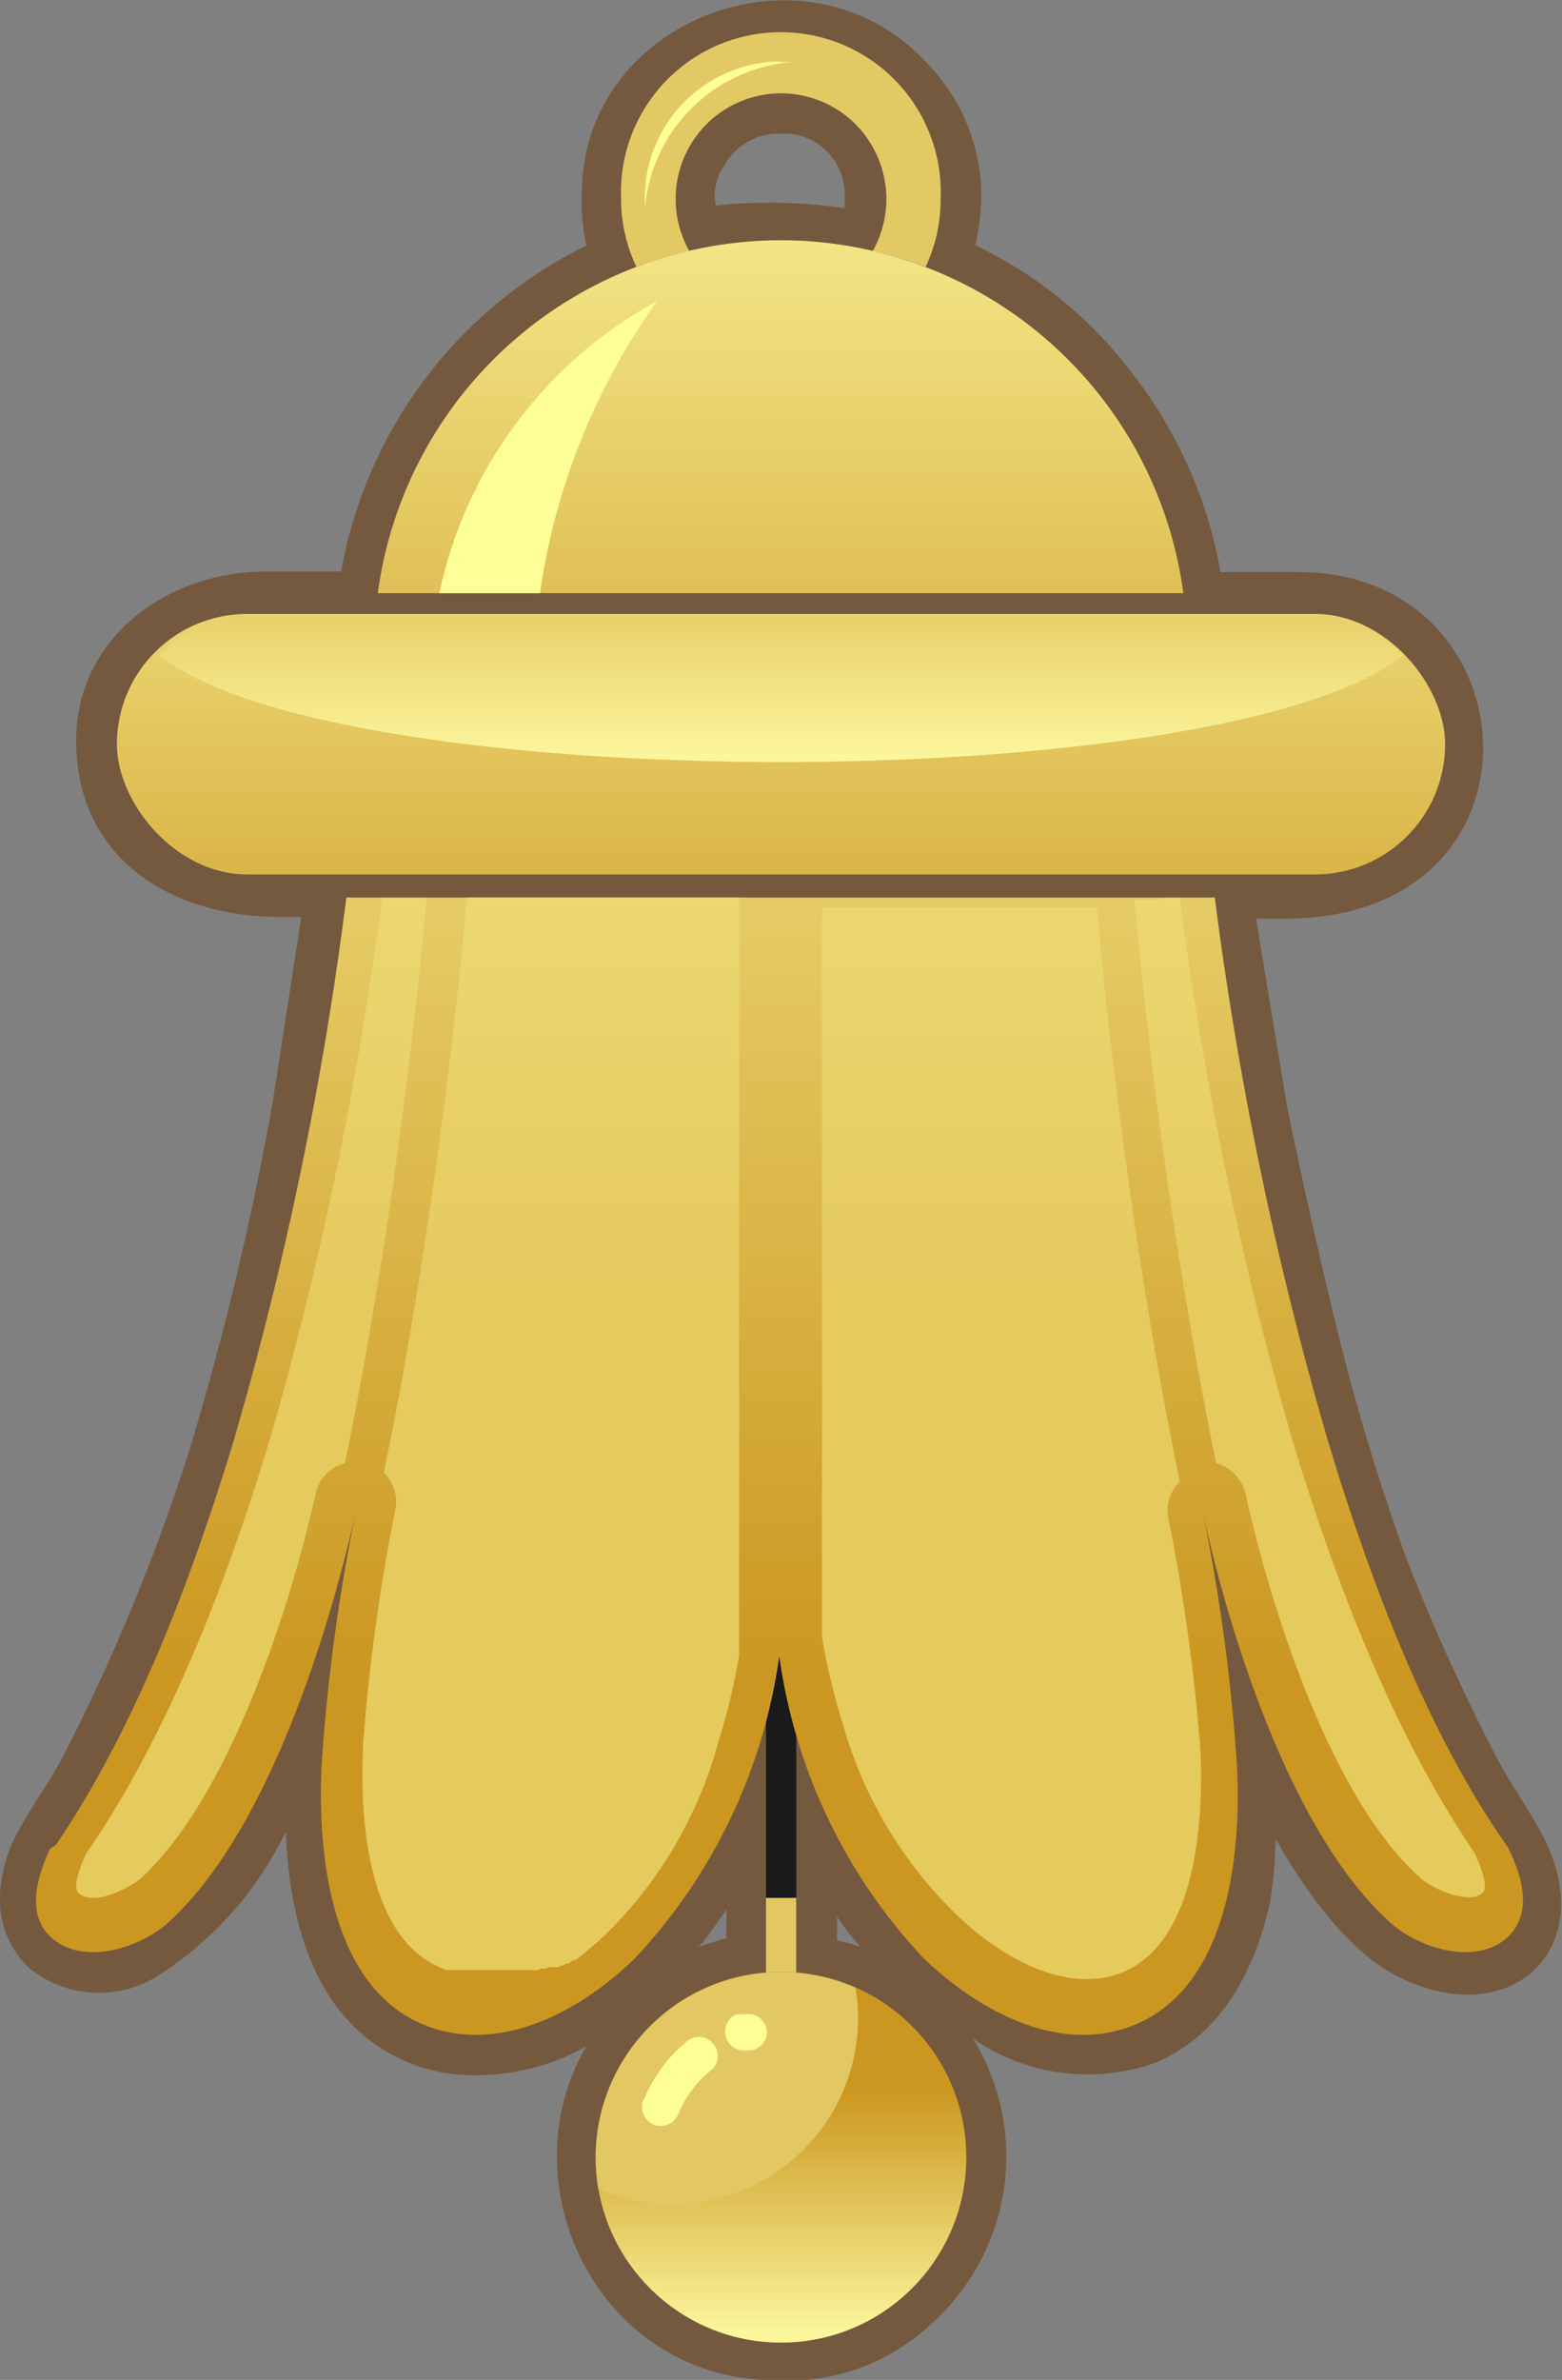 <svg xmlns="http://www.w3.org/2000/svg" xmlns:xlink="http://www.w3.org/1999/xlink" viewBox="0 0 54.12 82.41"><rect x="0" y="0" width="54.12" height="82.41" fill="#808080" stroke="none"/><defs><style>.cls-1{fill:#75593e;}.cls-1,.cls-10,.cls-11,.cls-12,.cls-3,.cls-7,.cls-8,.cls-9{fill-rule:evenodd;}.cls-2{fill:url(#GradientFill_1);}.cls-3{fill:url(#GradientFill_1-2);}.cls-4{fill:#1a1a1a;}.cls-5,.cls-7{fill:#e2c762;}.cls-6{fill:url(#GradientFill_1-3);}.cls-8{fill:#ffff98;}.cls-9{fill:#e3c964;}.cls-10{fill:url(#GradientFill_1-4);}.cls-11{fill:url(#GradientFill_2);}.cls-12{fill:url(#GradientFill_1-5);}</style><linearGradient id="GradientFill_1" x1="27.06" y1="38.85" x2="27.06" y2="11.92" gradientUnits="userSpaceOnUse"><stop offset="0" stop-color="#cb9720"/><stop offset="1" stop-color="#fbf59b"/></linearGradient><linearGradient id="GradientFill_1-2" x1="27.06" y1="13.82" x2="27.06" y2="26.16" xlink:href="#GradientFill_1"/><linearGradient id="GradientFill_1-3" x1="27.06" y1="72.41" x2="27.06" y2="80.72" xlink:href="#GradientFill_1"/><linearGradient id="GradientFill_1-4" x1="27.06" y1="58.09" x2="27.06" y2="10.01" xlink:href="#GradientFill_1"/><linearGradient id="GradientFill_2" x1="27.06" y1="44.65" x2="27.06" y2="0.02" gradientUnits="userSpaceOnUse"><stop offset="0" stop-color="#e5ca5e"/><stop offset="1" stop-color="#fbf59b"/></linearGradient><linearGradient id="GradientFill_1-5" x1="27.06" y1="33.83" x2="27.06" y2="3.19" xlink:href="#GradientFill_1"/></defs><title>资源 1</title><g id="图层_2" data-name="图层 2"><g id="图层_1-2" data-name="图层 1"><path class="cls-1" d="M11.82,19.79A15.62,15.62,0,0,1,20.32,8.5a6.82,6.82,0,0,1-.16-1.81c0-6,7.76-9,11.92-4.54A6.59,6.59,0,0,1,34,6.89a7.89,7.89,0,0,1-.21,1.6,14.81,14.81,0,0,1,5.35,4.32,15.63,15.63,0,0,1,3.15,7H45c8.19,0,9,12-.48,12h-1l1.05,6.37c.47,2.35,1,4.68,1.55,7a78.52,78.52,0,0,0,2.61,8.79,69.57,69.57,0,0,0,3.06,6.76c.47.93,1.08,1.77,1.58,2.68,2.2,4-1,7.06-5,5-1.72-.9-3.19-3-4.17-4.73A15.31,15.31,0,0,1,44,65.87c-.5,2.33-1.69,4.63-4,5.57a7,7,0,0,1-6.29-.85,7.77,7.77,0,0,1-1.39,9.83,7.25,7.25,0,0,1-5.55,2c-6-.07-9.26-6.72-6.46-11.56a7.78,7.78,0,0,1-3.87,1,5.89,5.89,0,0,1-4.1-1.61C10.52,68.52,10,65.8,9.9,63.43a12.15,12.15,0,0,1-4.34,4.93A3.83,3.83,0,0,1,1,68.14a3.24,3.24,0,0,1-1-2.3v-.21a5,5,0,0,1,.62-2.2c.49-.92,1.12-1.75,1.6-2.68A69.34,69.34,0,0,0,6.51,50.39,106.16,106.16,0,0,0,9.44,38.22l1-6.47H9.7c-3.75,0-7.06-2-7.06-6.1,0-3.59,3.18-5.86,6.58-5.86Zm18,47.64A12.16,12.16,0,0,1,29,66.37l0,.82a7.71,7.71,0,0,1,.84.24Zm-5.65,0c.31-.11.64-.22,1-.31v-1q-.46.69-1,1.35ZM24.8,7.12a17.5,17.5,0,0,1,4.46.09,2.46,2.46,0,0,0,0-.28A2.11,2.11,0,0,0,27,4.63a2.14,2.14,0,0,0-1.91,1.11A1.77,1.77,0,0,0,24.8,7.12Z"/><rect class="cls-2" x="4.05" y="21.26" width="46.02" height="9.02" rx="4.51" ry="4.51"/><path class="cls-3" d="M8.81,21.26h36.5a4.63,4.63,0,0,1,3.31,1.43c-6.22,4.93-36.9,4.93-43.12,0A4.61,4.61,0,0,1,8.81,21.26Z"/><rect class="cls-4" x="26.54" y="55.15" width="1.05" height="14.52"/><rect class="cls-5" x="26.54" y="65.72" width="1.05" height="3.95"/><circle class="cls-6" cx="27.06" cy="74.7" r="6.42"/><path class="cls-7" d="M20.73,75.79a6.59,6.59,0,0,1-.09-1.09,6.42,6.42,0,0,1,9-5.87,6.5,6.5,0,0,1,.09,1.09,6.44,6.44,0,0,1-9,5.87Z"/><path class="cls-8" d="M25.57,69.75l.23,0a.65.65,0,0,1,.76.52A.64.64,0,0,1,26,71l-.11,0a.66.66,0,0,1-.36-1.26Zm-3.28,3A5.13,5.13,0,0,1,23.45,71l.35-.32a.65.65,0,0,1,.92.1.64.64,0,0,1-.09.91l-.27.24a3.85,3.85,0,0,0-.86,1.28.65.65,0,1,1-1.21-.5Z"/><path class="cls-9" d="M30.24,8.69a3.67,3.67,0,0,0-.6-4.39,3.65,3.65,0,0,0-6.23,2.59,3.69,3.69,0,0,0,.47,1.8,13.83,13.83,0,0,0-1.83.55,5.44,5.44,0,0,1-.53-2.35,5.54,5.54,0,1,1,11.07,0,5.43,5.43,0,0,1-.52,2.35A13.83,13.83,0,0,0,30.24,8.69Z"/><path class="cls-8" d="M27.06,2.15l.38,0a5.56,5.56,0,0,0-5.1,5.1c0-.13,0-.25,0-.38a4.73,4.73,0,0,1,4.73-4.74Z"/><path class="cls-10" d="M1.92,63.91c2.79-4.09,4.75-9.33,6.17-14A121.38,121.38,0,0,0,12,31.08H42.09A122.66,122.66,0,0,0,46,49.86c1.42,4.72,3.38,10,6.17,14a1.08,1.08,0,0,1,.11.18c.43.89.84,2.14,0,3-1.08,1.06-3.1.44-4.09-.45-3.37-3-5.52-9.73-6.49-14.1a65.09,65.09,0,0,1,1.16,8.68c.16,3.15-.34,7.9-3.86,9.06-2.53.83-5.21-.7-7-2.42a19.12,19.12,0,0,1-5-10.46,19.14,19.14,0,0,1-5,10.46c-1.76,1.72-4.44,3.25-7,2.42-3.52-1.16-4-5.91-3.86-9.06a65.09,65.09,0,0,1,1.16-8.68c-1,4.37-3.12,11.06-6.49,14.1-1,.89-3,1.51-4.09.45-.82-.82-.41-2.07,0-3A.67.67,0,0,1,1.92,63.91Z"/><path class="cls-11" d="M13.3,51a1.4,1.4,0,0,1,.4,1.26,67.06,67.06,0,0,0-1.12,8.13h0v.16h0v0h0v0h0c-.12,2.36.13,6.76,2.91,7.67l.1,0,.09,0,.09,0,.1,0h0l.09,0h1l.09,0h.1l.09,0h0l.1,0h0l.09,0h0l.1,0h0l.09,0h0l.1,0h0l.09,0h0l.09,0h0l.1,0h0l.09,0h0l.09,0h0l.1,0h0l.09,0h0l.09,0h0l.09,0h0l.09,0,.09-.05h0l.09,0h0l.09,0h0l.09-.05h0l.09,0,.08,0h0l.09,0h0l.09,0,.08-.06h0l.09,0h0l.08-.06h0l.08,0h0l.09-.06h0l.08-.06h0l.08,0,.08-.06h0l.07-.06h0l.08-.06h0l.08-.06h0l.07-.06h0l.08-.07h0l.07-.06h0l.07-.06h0l.08-.06h0l.07-.06.07-.06h0l.06-.07.07-.06.06-.06.07-.06.12-.12a14.72,14.72,0,0,0,3.76-6.52,22.62,22.62,0,0,0,.72-3V31.08H16.18c-.19,2.07-.41,4.17-.67,6.24-.62,5-1.41,9.83-2.21,13.66Zm-.06-19.9h1.54c-.18,2-.4,4.05-.65,6.07-.61,4.94-1.39,9.71-2.18,13.5a1.37,1.37,0,0,0-1,1c-.89,4-3,10.56-6.07,13.37-.41.36-1.71,1-2.17.49-.22-.21.14-1.07.29-1.37C5.88,60,7.94,54.54,9.38,49.74a125.42,125.42,0,0,0,3.86-18.66Zm27.64,0a125.28,125.28,0,0,0,3.86,18.63c1.44,4.8,3.5,10.26,6.35,14.43.14.3.51,1.16.29,1.37-.46.46-1.76-.13-2.17-.5-3.12-2.8-5.18-9.36-6.07-13.36a1.42,1.42,0,0,0-1-1c-.79-3.78-1.57-8.55-2.19-13.49-.24-2-.46-4-.64-6ZM33,66.16l.12.12c1.35,1.32,3.59,2.74,5.57,2.09,2.78-.92,3-5.31,2.91-7.67h0v0h0v0h0v0h0a67.06,67.06,0,0,0-1.12-8.13,1.37,1.37,0,0,1,.4-1.26c-.8-3.83-1.59-8.67-2.21-13.67-.26-2.05-.48-4.14-.66-6.2H28.48V56.69a22.62,22.62,0,0,0,.72,3A14.72,14.72,0,0,0,33,66.16Z"/><path class="cls-12" d="M27.06,8.32A14.08,14.08,0,0,1,41,20.54H13.09A14.1,14.1,0,0,1,27.06,8.32Z"/><path class="cls-8" d="M15.22,20.54a15.09,15.09,0,0,1,7.54-10.11,23,23,0,0,0-4.05,10.11Z"/></g></g></svg>